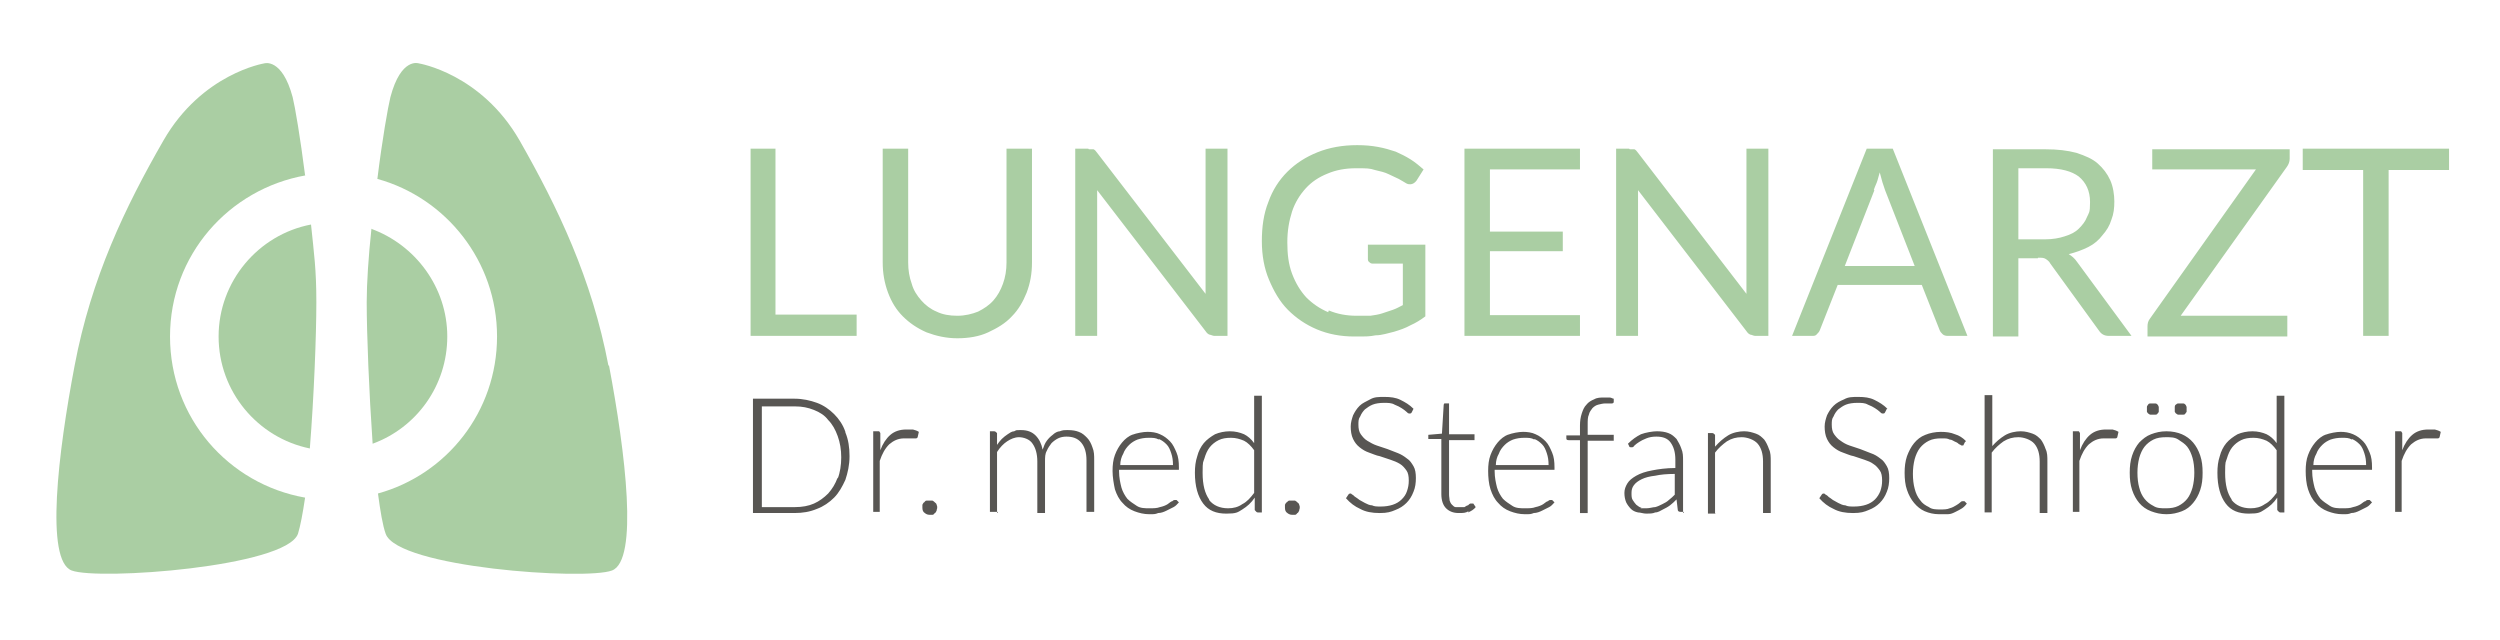 <?xml version="1.0" encoding="UTF-8"?>
<svg id="Ebene_1" xmlns="http://www.w3.org/2000/svg" xmlns:xlink="http://www.w3.org/1999/xlink" version="1.1" viewBox="0 0 422 108">
  <!-- Generator: Adobe Illustrator 29.7.1, SVG Export Plug-In . SVG Version: 2.1.1 Build 8)  -->
  <defs>
    <clipPath id="clippath">
      <rect x="-15" y="-31.3" width="453.5" height="170.1" fill="none"/>
    </clipPath>
  </defs>
  <g clip-path="url(#clippath)">
    <g>
      <path d="M52.3,75.7c.7-8.8,1.1-19.1,1.1-24.7s-.4-8.2-.9-13.1c-8.9,1.7-15.6,9.6-15.6,18.9s6.6,17.1,15.4,18.9M51.5,29.6c-.8-6.3-1.7-11.6-2.1-13.2-1.8-6.7-4.8-5.7-4.8-5.7,0,0-10.5,1.7-17,13-6.5,11.3-12.2,23.2-15,38-2.8,14.7-5,32.9-.5,34.6,4.5,1.7,36.2-.6,38.2-6.2.4-1.3.8-3.4,1.2-6.1-13-2.3-22.8-13.5-22.8-27.2s9.9-24.9,22.9-27.2" fill="#aacea3"/>
      <path d="M62.7,38.6c-.5,4.7-.8,9.2-.8,12.4,0,5.4.4,15.3,1,23.9,7.4-2.7,12.6-9.8,12.6-18.1s-5.4-15.5-12.9-18.2M102.7,61.7c-2.8-14.7-8.5-26.6-15-38-6.5-11.3-17-13-17-13,0,0-3-1.1-4.8,5.7-.4,1.6-1.4,7.3-2.2,13.8,11.6,3.2,20.2,13.9,20.2,26.6s-8.5,23.3-20.1,26.5c.4,3,.8,5.4,1.3,6.8,2,5.7,33.7,7.9,38.2,6.2,4.5-1.7,2.3-19.8-.5-34.6" fill="#aacea3"/>
      <path d="M388.7,25.1v3.6h10.2v28h4.3v-28h10.2v-3.6h-24.7ZM363.3,25.1v3.5h17.5l-17.9,25.2c-.3.4-.4.8-.4,1.3v1.7h23.6v-3.5h-18l17.9-25.1c.3-.4.5-.9.5-1.4v-1.6h-23.2ZM340.7,28.4h4.7c2.5,0,4.3.5,5.5,1.4,1.2,1,1.9,2.4,1.9,4.3s-.2,1.8-.5,2.5c-.3.8-.8,1.4-1.4,2s-1.4,1-2.4,1.3c-.9.3-2,.5-3.3.5h-4.5v-11.9h0ZM344,43.5c.6,0,1,0,1.3.2s.6.4.8.8l8.2,11.3c.4.6.9.9,1.7.9h3.8l-9.2-12.5c-.4-.6-.9-1-1.4-1.3,1.2-.3,2.3-.7,3.3-1.2s1.8-1.2,2.4-2c.7-.8,1.2-1.6,1.5-2.6.4-1,.5-2,.5-3.1s-.2-2.5-.7-3.6-1.2-2-2.1-2.8-2.1-1.3-3.6-1.8c-1.5-.4-3.2-.6-5.2-.6h-8.9v31.6h4.3v-13.2h3.3ZM316.3,32.1c.1-.4.3-.8.5-1.3s.3-1.1.5-1.7c.3,1.2.6,2.2.9,3l5,12.8h-11.8l5-12.8h-.1ZM319.4,25.1h-4.3l-12.6,31.6h3.3c.4,0,.7,0,.9-.3.2-.2.4-.4.5-.7l3-7.6h14.2l3,7.6c.1.3.3.5.5.7s.5.3.9.3h3.3l-12.6-31.6h0ZM275,25.1h-2.2v31.6h3.7v-24.6l18.3,23.8c.2.3.4.5.7.6.2,0,.5.2.8.2h2.2v-31.6h-3.7v24.5l-18.3-23.8c-.2-.3-.4-.5-.6-.6-.2,0-.5,0-.8,0M247.2,25.1v31.6h19.5v-3.5h-15.2v-10.8h12.3v-3.3h-12.3v-10.5h15.2v-3.5s-19.5,0-19.5,0ZM224.2,52.7c-1.4-.6-2.6-1.4-3.7-2.5-1-1.1-1.8-2.4-2.4-4-.6-1.6-.8-3.3-.8-5.3s.3-3.6.8-5.2c.5-1.5,1.3-2.8,2.3-3.9s2.2-1.9,3.7-2.5c1.4-.6,3-.9,4.8-.9s2.3,0,3.2.3c.9.2,1.7.4,2.3.7.7.3,1.2.6,1.7.8.5.3.9.5,1.2.7s.5.2.8.2.7-.2,1-.6l1.2-1.9c-.7-.6-1.4-1.2-2.2-1.7s-1.6-.9-2.5-1.3c-.9-.3-1.9-.6-3-.8s-2.2-.3-3.5-.3c-2.5,0-4.7.4-6.7,1.2s-3.7,1.9-5.1,3.3c-1.4,1.4-2.5,3.1-3.2,5.1-.8,2-1.1,4.2-1.1,6.6s.4,4.6,1.2,6.5,1.8,3.7,3.2,5.1,3,2.5,4.9,3.3,4,1.2,6.3,1.2,2.5,0,3.6-.2c1.1,0,2.2-.4,3.1-.6,1-.3,1.9-.6,2.8-1.1.9-.4,1.7-.9,2.5-1.5v-12.1h-9.7v2.4c0,.2,0,.4.3.6.2.2.4.2.7.2h4.9v7c-.6.3-1.1.6-1.7.8-.6.2-1.2.4-1.8.6s-1.3.3-2,.4c-.7,0-1.5,0-2.3,0-1.7,0-3.3-.3-4.7-.9M183.7,25.1h-2.2v31.6h3.7v-24.6l18.3,23.8c.2.3.4.5.7.6.2,0,.5.2.8.2h2.2v-31.6h-3.7v24.5l-18.3-23.8c-.2-.3-.4-.5-.6-.6-.2,0-.5,0-.8,0M158.1,52.6c-1-.4-1.9-1.1-2.6-1.9-.7-.8-1.3-1.7-1.6-2.8-.4-1.1-.6-2.3-.6-3.6v-19.2h-4.3v19.2c0,1.8.3,3.5.9,5.1.6,1.6,1.4,2.9,2.5,4s2.4,2,4,2.7c1.6.6,3.3,1,5.2,1s3.7-.3,5.2-1,2.9-1.5,4-2.7c1.1-1.1,1.9-2.5,2.5-4,.6-1.6.9-3.2.9-5.1v-19.2h-4.3v19.2c0,1.3-.2,2.5-.6,3.6-.4,1.1-.9,2-1.6,2.8s-1.6,1.4-2.6,1.9c-1,.4-2.2.7-3.5.7s-2.5-.2-3.5-.7M131,25.1h-4.3v31.6h17.9v-3.6h-13.7v-28h.1Z" fill="#aacea3"/>
      <path d="M405.4,86.6v-8.8c.4-1.2.9-2.1,1.6-2.8.7-.6,1.5-1,2.5-1s.5,0,.8,0,.4,0,.6,0c.2,0,.3,0,.4,0h.2q.2,0,.3-.2l.2-.9c-.3-.2-.6-.3-1-.4-.3,0-.7,0-1.1,0-1.1,0-2,.3-2.7.9s-1.3,1.5-1.7,2.6v-2.9c-.1-.2-.2-.3-.2-.3h-1v13.6h1.3-.2ZM397,74.1c.5.2.9.5,1.3.9s.6.9.8,1.5c.2.6.3,1.2.3,2h-8.9c0-.7.2-1.4.5-1.9.2-.6.6-1.1,1-1.5s.9-.7,1.4-.9c.6-.2,1.2-.3,1.9-.3s1.2,0,1.7.3M392.7,73.3c-.8.3-1.4.8-1.9,1.4s-.9,1.3-1.2,2.1c-.3.8-.4,1.7-.4,2.7s.1,2.2.4,3.1.7,1.7,1.3,2.3c.5.6,1.2,1.1,2,1.4s1.6.5,2.5.5,1,0,1.5-.2c.5,0,1-.2,1.4-.4.4-.2.8-.4,1.2-.6.4-.2.6-.5.9-.8l-.4-.4s-.2,0-.3,0-.2,0-.4.2c-.2,0-.5.3-.8.5s-.8.4-1.3.5c-.5.2-1.1.2-1.8.2s-1.5,0-2.1-.4-1.1-.7-1.6-1.2c-.4-.5-.8-1.2-1-1.9-.2-.8-.4-1.7-.4-2.7v-.3h9.8c.1,0,.2,0,.3,0v-.4c0-1-.1-1.8-.4-2.5s-.6-1.4-1.1-1.9-1-.9-1.7-1.2c-.7-.3-1.4-.4-2.1-.4s-1.8.2-2.6.5M376.7,84.3c-.7-1-1.1-2.4-1.1-4.5s.1-1.7.3-2.4c.2-.7.5-1.4.9-1.9s.9-.9,1.5-1.2c.6-.3,1.3-.4,2.1-.4s1.5.2,2.2.5c.6.3,1.2.9,1.7,1.6v7.2c-.6.8-1.2,1.5-2,1.9-.7.5-1.5.7-2.4.7-1.4,0-2.5-.5-3.2-1.4M385.6,86.6v-19.8h-1.3v8c-.5-.7-1.1-1.2-1.7-1.5-.7-.3-1.5-.5-2.4-.5s-1.8.2-2.5.5c-.7.4-1.4.9-1.9,1.5s-.9,1.4-1.1,2.2c-.3.9-.4,1.8-.4,2.8,0,2.3.5,4,1.4,5.2s2.2,1.7,3.9,1.7,1.9-.2,2.7-.7c.8-.5,1.5-1.1,2.1-2v2.1c.2.2.3.4.5.4h.7,0ZM369.1,68.7c0,0-.1-.3-.2-.4s-.2-.2-.4-.2h-.8c-.1,0-.2,0-.4.2-.1,0-.2.2-.2.4v.8c0,0,.1.2.2.3.1,0,.2.2.4.2h.8c.1,0,.3,0,.4-.2s.2-.2.2-.3v-.8M364.4,68.7c0,0-.1-.3-.2-.4s-.2-.2-.4-.2h-.8c-.1,0-.3,0-.4.2s-.2.2-.2.4v.8c0,0,.1.2.2.3.1,0,.2.2.4.2h.8c.1,0,.3,0,.4-.2,0,0,.2-.2.2-.3v-.8M363.5,85.4c-.6-.3-1.1-.7-1.5-1.2s-.7-1.1-.9-1.9c-.2-.7-.3-1.6-.3-2.5s.1-1.7.3-2.5c.2-.7.5-1.4.9-1.9s.9-.9,1.5-1.2c.6-.3,1.3-.4,2.1-.4s1.5,0,2.1.4,1.1.7,1.5,1.2.7,1.2.9,1.9c.2.7.3,1.6.3,2.5s-.1,1.7-.3,2.5c-.2.7-.5,1.4-.9,1.9s-.9.9-1.5,1.2c-.6.3-1.3.4-2.1.4s-1.5,0-2.1-.4M363.1,73.3c-.8.3-1.4.8-2,1.4-.5.6-.9,1.3-1.2,2.2-.3.9-.4,1.8-.4,2.9s.1,2,.4,2.9.7,1.6,1.2,2.2,1.2,1.1,2,1.4,1.6.5,2.6.5,1.8-.2,2.6-.5c.8-.3,1.4-.8,1.9-1.4s.9-1.3,1.2-2.2c.3-.9.4-1.8.4-2.9s-.1-2-.4-2.9-.7-1.6-1.2-2.2-1.2-1.1-1.9-1.4-1.6-.5-2.6-.5-1.8.2-2.6.5M351,86.6v-8.8c.4-1.2.9-2.1,1.6-2.8.7-.6,1.5-1,2.5-1s.5,0,.8,0,.4,0,.6,0c.2,0,.3,0,.4,0h.2q.2,0,.3-.2l.2-.9c-.3-.2-.6-.3-1-.4-.3,0-.7,0-1.1,0-1.1,0-2,.3-2.7.9s-1.3,1.5-1.7,2.6v-2.9c-.1-.2-.2-.3-.2-.3h-1v13.6h1.3-.2ZM336.2,86.6v-10.2c.6-.8,1.3-1.4,2-1.9.8-.5,1.6-.7,2.5-.7s2.1.4,2.7,1.1.9,1.7.9,3v8.7h1.3v-8.7c0-.8,0-1.5-.3-2.1-.2-.6-.5-1.2-.8-1.6-.4-.4-.8-.8-1.4-1s-1.2-.4-2-.4-1.9.2-2.7.7c-.8.5-1.5,1.1-2.1,1.8v-8.6h-1.3v19.8h1.3-.1ZM331.8,74.4c-.5-.5-1.1-.9-1.8-1.1-.7-.3-1.5-.4-2.4-.4s-1.9.2-2.6.5c-.8.3-1.4.8-1.9,1.4s-.9,1.4-1.2,2.2c-.3.9-.4,1.8-.4,2.8s.1,2.1.4,2.9c.3.9.7,1.6,1.2,2.2s1.1,1.1,1.8,1.4c.7.3,1.5.5,2.4.5s1,0,1.5,0c.5,0,.9-.2,1.3-.4.4-.2.8-.4,1.1-.6.3-.2.6-.5.8-.8l-.4-.4s-.2,0-.3,0-.2,0-.4.2c-.2.2-.4.3-.7.5-.3.2-.7.4-1.1.5-.4.2-1,.2-1.6.2s-1.4,0-1.9-.4c-.6-.3-1.1-.6-1.5-1.2-.4-.5-.7-1.1-.9-1.9-.2-.7-.3-1.6-.3-2.5s.1-1.7.3-2.5c.2-.7.5-1.4.9-1.9s.9-.9,1.5-1.2c.6-.3,1.3-.4,2.1-.4s1,0,1.4.2c.4,0,.7.3,1,.4s.5.3.6.4c.2,0,.3.2.4.2h.3c0,0,.3-.6.3-.6h.1ZM318.6,69c-.7-.7-1.4-1.1-2.2-1.5s-1.7-.5-2.7-.5-1.7,0-2.4.4c-.7.3-1.3.6-1.8,1.1s-.8,1-1.1,1.6c-.2.6-.4,1.2-.4,1.9s.1,1.5.4,2.1.6,1,1.1,1.4,1,.7,1.6.9c.6.2,1.2.5,1.8.6.6.2,1.2.4,1.8.6.6.2,1.1.4,1.5.7.5.3.8.7,1.1,1.1.3.4.4,1,.4,1.7s-.1,1.2-.3,1.8c-.2.5-.5,1-.9,1.4s-.9.7-1.5.9c-.6.2-1.3.3-2,.3s-1.1,0-1.5-.2c-.4,0-.8-.2-1.2-.4-.3-.2-.6-.3-.9-.5s-.5-.4-.7-.5c-.2-.2-.3-.3-.5-.4-.1,0-.2-.2-.3-.2s-.3,0-.4.2l-.4.6c.7.8,1.5,1.4,2.4,1.8.9.5,2,.7,3.3.7s1.9-.2,2.6-.5c.8-.3,1.4-.7,1.9-1.2s.9-1.1,1.2-1.9c.3-.7.4-1.5.4-2.3s-.1-1.5-.4-2-.6-1-1.1-1.3c-.5-.4-1-.7-1.6-.9-.6-.2-1.2-.5-1.8-.7-.6-.2-1.2-.4-1.8-.6-.6-.2-1.1-.5-1.5-.8-.5-.3-.8-.7-1.1-1.1-.3-.4-.4-1-.4-1.6s0-1,.3-1.4c.2-.5.5-.9.8-1.2.4-.3.8-.6,1.3-.8.5-.2,1.2-.3,1.9-.3s1.3,0,1.8.3c.5.2.9.4,1.2.6.3.2.6.4.8.6.2.2.3.3.5.3s.3,0,.4-.2l.3-.6h.1ZM289.5,86.6v-10.2c.6-.8,1.3-1.4,2-1.9.8-.5,1.6-.7,2.5-.7s2.1.4,2.7,1.1.9,1.7.9,3v8.7h1.3v-8.7c0-.8,0-1.5-.3-2.1-.2-.6-.5-1.2-.8-1.6-.4-.4-.8-.8-1.4-1s-1.2-.4-2-.4-1.9.2-2.7.7c-.8.5-1.5,1.1-2.2,1.9v-2c-.2-.2-.3-.3-.5-.3h-.7v13.6h1.3,0ZM277.1,85.7c-.3,0-.6-.3-.9-.5-.2-.2-.4-.5-.6-.8s-.2-.7-.2-1.2.1-.9.4-1.3.7-.7,1.3-1c.6-.3,1.4-.5,2.3-.6.9-.2,2-.3,3.3-.3v3.5c-.3.3-.6.6-1,.9-.3.3-.7.5-1.1.7s-.8.4-1.2.5c-.4,0-.9.2-1.5.2s-.7,0-1,0M284.1,86.6v-8.8c0-.8,0-1.4-.3-2.1-.2-.6-.5-1.1-.8-1.6-.4-.4-.8-.8-1.4-1-.5-.2-1.2-.3-1.9-.3s-1.9.2-2.7.5c-.8.4-1.5.9-2.2,1.6l.2.4c0,.2.2.2.4.2s.3,0,.5-.3c.2-.2.5-.4.8-.6s.7-.4,1.2-.6,1-.3,1.7-.3c1.1,0,1.9.3,2.4,1s.8,1.6.8,2.9v1.4c-1.5,0-2.9.2-3.9.4-1.1.2-2,.5-2.7.9s-1.2.8-1.5,1.3-.5,1-.5,1.6.1,1.1.3,1.6c.2.4.5.8.8,1.1.3.3.7.5,1.2.6.4,0,.9.2,1.4.2s1.1,0,1.5-.2c.5,0,.9-.3,1.3-.5s.8-.4,1.2-.7c.4-.3.7-.6,1.1-1l.2,1.7c0,.3.2.4.5.4h.5v.2ZM268,86.6v-12.2h4.4v-1h-4.4v-1.7c0-.7,0-1.3.2-1.7.1-.5.4-.8.6-1.1.3-.3.6-.5,1-.6s.8-.2,1.2-.2h1.1q.2,0,.3-.2v-.6c-.2,0-.4-.2-.7-.2h-.9c-.6,0-1.2,0-1.7.3-.5.2-1,.5-1.3.9-.4.4-.6.9-.8,1.5-.2.6-.3,1.3-.3,2v1.7h-2.3v.5c0,.2.1.3.4.3h1.9v12.3h1.3,0ZM259,74.1c.5.2.9.5,1.3.9s.6.9.8,1.5c.2.6.3,1.2.3,2h-8.9c0-.7.2-1.4.5-1.9.2-.6.6-1.1,1-1.5s.9-.7,1.4-.9c.6-.2,1.2-.3,1.9-.3s1.2,0,1.7.3M254.7,73.3c-.8.3-1.4.8-1.9,1.4s-.9,1.3-1.2,2.1c-.3.8-.4,1.7-.4,2.7s.1,2.2.4,3.1.7,1.7,1.3,2.3c.5.6,1.2,1.1,2,1.4s1.6.5,2.5.5,1,0,1.5-.2c.5,0,1-.2,1.4-.4.4-.2.8-.4,1.2-.6.4-.2.6-.5.9-.8l-.4-.4s-.2,0-.3,0-.2,0-.4.2c-.2,0-.5.3-.8.5s-.8.4-1.3.5c-.5.2-1.1.2-1.8.2s-1.5,0-2.1-.4-1.1-.7-1.6-1.2c-.4-.5-.8-1.2-1-1.9-.2-.8-.4-1.7-.4-2.7v-.3h9.8c.1,0,.2,0,.3,0v-.4c0-1-.1-1.8-.4-2.5s-.6-1.4-1.1-1.9-1-.9-1.7-1.2c-.6-.3-1.4-.4-2.1-.4s-1.8.2-2.6.5M247.8,86.5c.5-.2,1-.5,1.3-.9l-.4-.6s-.1,0-.2,0-.1,0-.3,0c-.1,0-.3.2-.4.3-.2,0-.4.2-.6.3-.2,0-.5,0-.8,0s-.5,0-.7,0c-.2,0-.4-.2-.6-.4-.2-.2-.3-.4-.4-.7,0-.3-.1-.6-.1-1v-9.2h4.3v-1h-4.3v-5.2h-.8s0,0-.1.2l-.3,4.9-2.3.2v.7h2.2v9.3c0,1.1.3,1.9.8,2.4s1.2.8,2.1.8,1.1,0,1.7-.3M238.6,69c-.7-.7-1.4-1.1-2.2-1.5s-1.7-.5-2.7-.5-1.7,0-2.4.4-1.3.6-1.8,1.1-.8,1-1.1,1.6c-.2.6-.4,1.2-.4,1.9s.1,1.5.4,2.1c.3.6.6,1,1.1,1.4s1,.7,1.6.9c.6.2,1.2.5,1.8.6.6.2,1.2.4,1.8.6s1.1.4,1.6.7c.5.3.8.7,1.1,1.1s.4,1,.4,1.7-.1,1.2-.3,1.8-.5,1-.9,1.4-.9.7-1.5.9c-.6.2-1.3.3-2,.3s-1.1,0-1.5-.2c-.4,0-.8-.2-1.2-.4-.3-.2-.6-.3-.9-.5s-.5-.4-.7-.5-.3-.3-.5-.4c-.1,0-.2-.2-.3-.2s-.3,0-.4.2l-.4.6c.7.8,1.5,1.4,2.4,1.8.9.5,2,.7,3.3.7s1.9-.2,2.6-.5c.8-.3,1.4-.7,1.9-1.2s.9-1.1,1.2-1.9c.3-.7.4-1.5.4-2.3s-.1-1.5-.4-2c-.3-.5-.6-1-1.1-1.3-.5-.4-1-.7-1.5-.9-.6-.2-1.2-.5-1.8-.7s-1.2-.4-1.8-.6-1.1-.5-1.6-.8-.8-.7-1.1-1.1-.4-1-.4-1.6,0-1,.3-1.4c.2-.5.5-.9.8-1.2.4-.3.8-.6,1.3-.8.5-.2,1.2-.3,1.9-.3s1.3,0,1.8.3c.5.2.9.4,1.2.6s.6.4.8.6.3.3.5.3.3,0,.4-.2l.3-.6h0ZM217.2,86.5c.2.2.5.4.9.4h.5c.2,0,.3-.2.4-.3.1,0,.2-.2.3-.4,0-.2.1-.3.1-.5s0-.3-.1-.5c0-.2-.2-.3-.3-.4s-.2-.2-.4-.3c-.2,0-.3,0-.5,0s-.3,0-.5,0c-.1,0-.3.2-.4.3-.1,0-.2.2-.3.4v.5c0,.4.1.7.4.9M204.1,84.3c-.7-1-1.1-2.4-1.1-4.5s.1-1.7.3-2.4c.2-.7.5-1.4.9-1.9s.9-.9,1.5-1.2c.6-.3,1.3-.4,2.1-.4s1.5.2,2.2.5c.6.3,1.2.9,1.7,1.6v7.2c-.6.8-1.2,1.5-2,1.9-.7.5-1.5.7-2.4.7-1.4,0-2.5-.5-3.2-1.4M213,86.6v-19.8h-1.3v8c-.5-.7-1.1-1.2-1.7-1.5-.7-.3-1.5-.5-2.4-.5s-1.8.2-2.5.5c-.7.4-1.4.9-1.9,1.5s-.9,1.4-1.1,2.2c-.3.9-.4,1.8-.4,2.8,0,2.3.5,4,1.4,5.2s2.2,1.7,3.9,1.7,1.9-.2,2.7-.7,1.5-1.1,2.1-2v2.1c.2.2.3.4.5.4h.7ZM195.6,74.1c.5.2.9.5,1.3.9.4.4.6.9.8,1.5s.3,1.2.3,2h-8.9c0-.7.2-1.4.5-1.9.2-.6.6-1.1,1-1.5s.9-.7,1.4-.9c.6-.2,1.2-.3,1.9-.3s1.2,0,1.7.3M191.3,73.3c-.8.3-1.4.8-1.9,1.4s-.9,1.3-1.2,2.1c-.3.8-.4,1.7-.4,2.7s.2,2.2.4,3.1c.3.9.7,1.7,1.3,2.3.5.6,1.2,1.1,2,1.4s1.6.5,2.5.5,1,0,1.5-.2c.5,0,1-.2,1.4-.4l1.2-.6c.4-.2.6-.5.9-.8l-.4-.4s-.2,0-.3,0-.2,0-.4.2c-.2,0-.5.3-.8.5s-.8.4-1.3.5c-.5.2-1.1.2-1.8.2s-1.5,0-2.1-.4-1.1-.7-1.6-1.2c-.4-.5-.8-1.2-1-1.9-.2-.8-.4-1.7-.4-2.7v-.3h9.8c.1,0,.2,0,.3,0v-.4c0-1-.1-1.8-.4-2.5-.3-.7-.6-1.4-1.1-1.9s-1-.9-1.7-1.2c-.6-.3-1.4-.4-2.1-.4s-1.8.2-2.6.5M168.3,86.6v-10.3c.5-.8,1.1-1.4,1.7-1.8.6-.4,1.3-.7,2-.7s1.8.3,2.3,1.1c.5.7.8,1.7.8,3v8.7h1.3v-8.7c0-.7,0-1.3.3-1.8.2-.5.5-.9.8-1.3.3-.3.7-.6,1.1-.8s.9-.3,1.4-.3c1.1,0,1.9.3,2.5,1s.9,1.7.9,3v8.7h1.3v-8.7c0-.8,0-1.5-.3-2.2-.2-.6-.5-1.2-.9-1.6s-.8-.8-1.4-1c-.5-.2-1.1-.3-1.8-.3s-.9,0-1.4.2c-.4,0-.9.3-1.2.6-.4.3-.7.6-1,1s-.5.9-.7,1.5c-.2-1-.6-1.8-1.2-2.4-.6-.6-1.4-.9-2.4-.9s-.8,0-1.2.2c-.4,0-.8.3-1.1.5s-.7.5-1,.8-.6.7-.8,1v-2c-.2-.2-.3-.3-.5-.3h-.7v13.6h1.3v.2ZM156,86.5c.2.2.5.4.9.4h.5c.2,0,.3-.2.4-.3.1,0,.2-.2.3-.4,0-.2.1-.3.1-.5s0-.3-.1-.5c0-.2-.2-.3-.3-.4s-.2-.2-.4-.3c-.2,0-.3,0-.5,0s-.3,0-.5,0c-.2,0-.3.2-.4.3-.1,0-.2.2-.3.4v.5c0,.4.1.7.4.9M148.5,86.6v-8.8c.4-1.2.9-2.1,1.6-2.8.7-.6,1.5-1,2.5-1s.5,0,.8,0,.4,0,.6,0c.1,0,.3,0,.4,0h.2q.2,0,.3-.2l.2-.9c-.3-.2-.6-.3-1-.4-.3,0-.7,0-1.1,0-1.1,0-2,.3-2.7.9s-1.3,1.5-1.7,2.6v-2.9c-.1-.2-.2-.3-.2-.3h-1v13.6h1.3-.2ZM141.4,80.6c-.4,1.1-.9,1.9-1.6,2.7-.7.7-1.5,1.3-2.4,1.7s-2,.6-3.2.6h-5.6v-17h5.6c1.2,0,2.2.2,3.2.6s1.8.9,2.4,1.7c.7.7,1.2,1.6,1.6,2.7s.6,2.3.6,3.6-.2,2.6-.6,3.6M142.7,72.9c-.4-1.2-1.1-2.2-1.9-3-.8-.8-1.8-1.5-2.9-1.9-1.1-.4-2.4-.7-3.8-.7h-7v19.3h7c1.4,0,2.6-.2,3.8-.7,1.1-.4,2.1-1.1,2.9-1.9.8-.8,1.4-1.9,1.9-3,.4-1.2.7-2.5.7-4s-.2-2.8-.7-4" fill="#585653"/>
    </g>
  </g>
</svg>